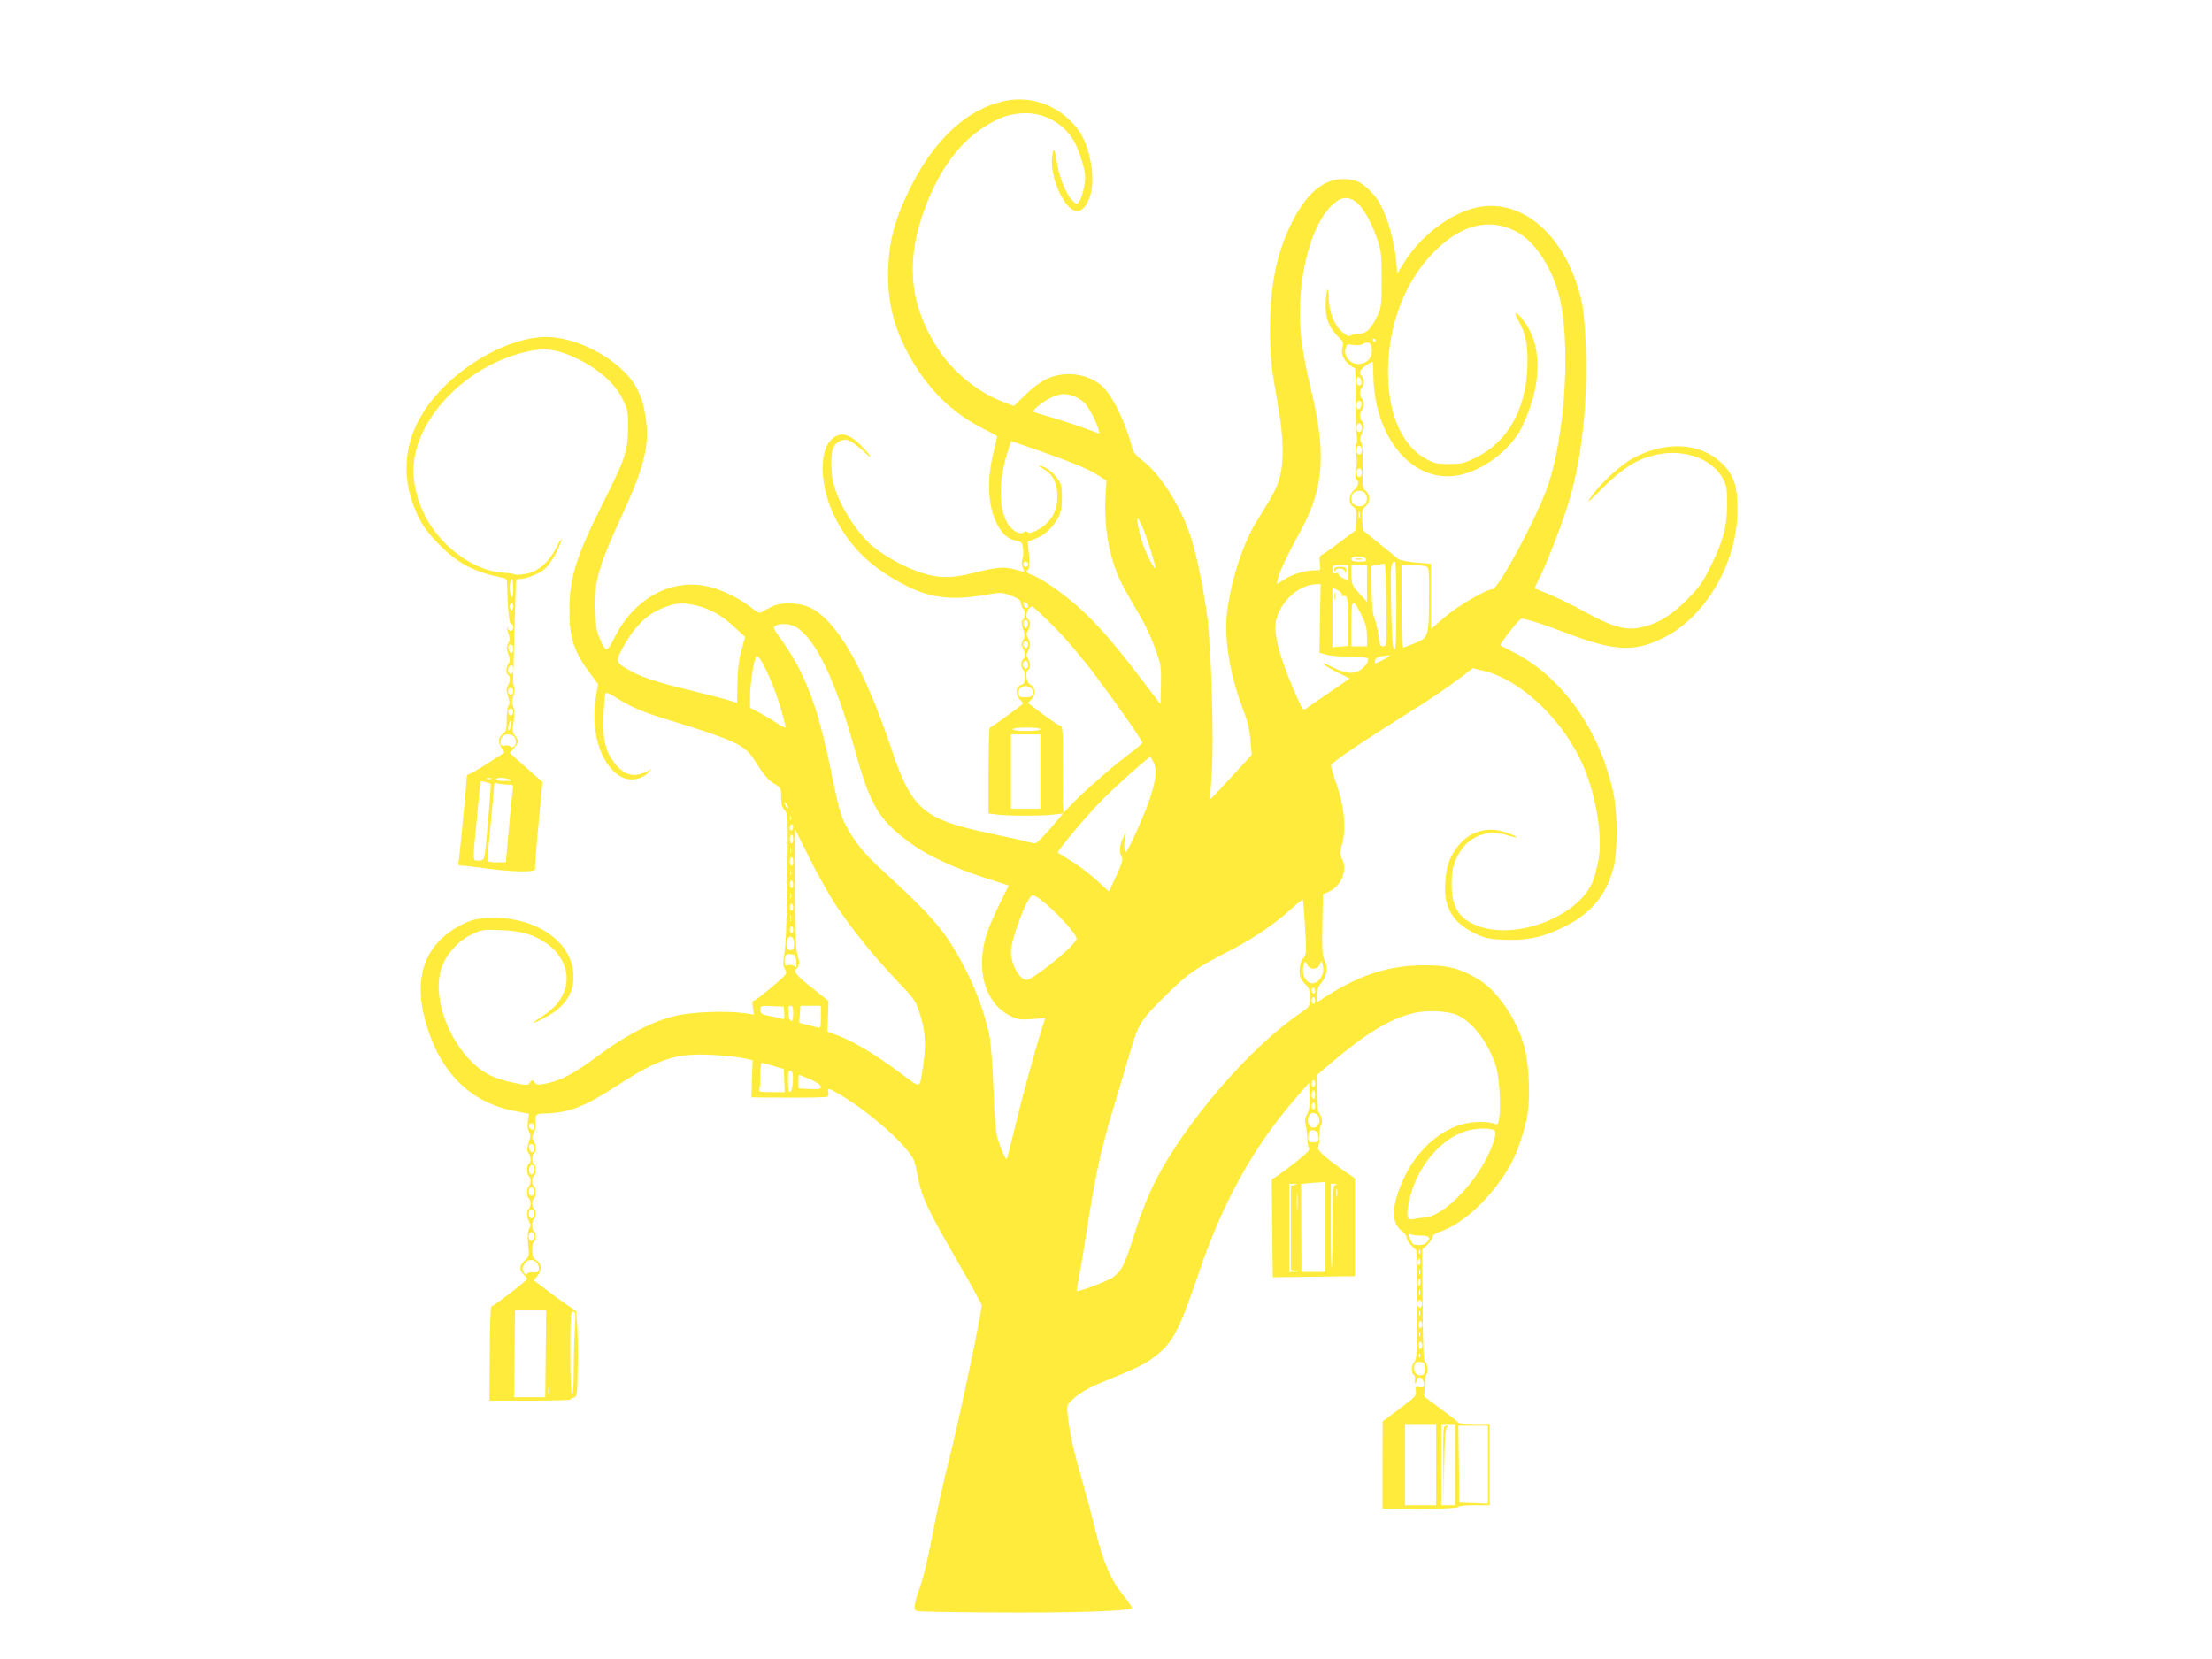 <?xml version="1.0" standalone="no"?>
<!DOCTYPE svg PUBLIC "-//W3C//DTD SVG 20010904//EN"
 "http://www.w3.org/TR/2001/REC-SVG-20010904/DTD/svg10.dtd">
<svg version="1.0" xmlns="http://www.w3.org/2000/svg"
 width="1280pt" height="960pt" viewBox="0 0 1280 960"
 preserveAspectRatio="xMidYMid meet">
<g transform="translate(0,960) scale(0.1,-0.1)"
fill="#ffeb3b" stroke="none">
<path d="M5810 9015 c-210 -46 -396 -215 -533 -483 -102 -199 -139 -342 -138
-537 1 -191 56 -361 178 -544 99 -148 224 -258 383 -337 39 -19 70 -37 70 -40
0 -3 -9 -40 -19 -82 -42 -166 -36 -317 17 -421 30 -61 63 -90 113 -100 30 -6
35 -11 39 -46 3 -22 1 -50 -4 -62 -6 -16 -5 -32 3 -49 10 -22 9 -25 -6 -20
-101 30 -127 29 -283 -10 -121 -31 -198 -31 -297 1 -86 27 -211 94 -280 151
-90 74 -191 231 -227 353 -18 61 -21 176 -6 215 13 35 52 58 84 50 15 -3 52
-29 82 -56 68 -63 70 -54 3 17 -77 81 -133 92 -185 34 -68 -76 -55 -277 26
-440 89 -178 215 -298 419 -401 136 -68 260 -83 447 -51 99 17 102 16 155 -4
42 -16 55 -25 57 -44 2 -13 8 -28 13 -33 13 -14 11 -50 -3 -64 -9 -9 -8 -21 2
-52 11 -34 11 -44 0 -66 -11 -20 -12 -29 -2 -44 15 -24 16 -57 2 -65 -5 -3
-10 -17 -10 -30 0 -13 5 -27 10 -30 6 -3 10 -23 10 -44 0 -30 -4 -40 -20 -44
-31 -8 -37 -54 -10 -83 13 -13 22 -25 19 -27 -41 -34 -184 -137 -191 -137 -4
0 -8 -112 -8 -249 l0 -248 53 -7 c63 -8 263 -8 331 1 l48 6 -73 -86 c-41 -48
-81 -87 -89 -87 -8 0 -31 5 -50 10 -19 6 -111 26 -204 46 -396 82 -460 138
-581 499 -153 456 -312 733 -465 808 -65 31 -164 35 -221 8 -24 -11 -51 -26
-60 -32 -13 -10 -25 -4 -69 30 -73 57 -183 108 -266 122 -204 35 -406 -80
-515 -294 -49 -97 -51 -97 -91 -7 -15 33 -22 74 -26 151 -7 163 22 267 158
559 123 266 157 395 139 542 -17 150 -64 239 -173 328 -117 96 -279 160 -405
160 -218 0 -513 -168 -676 -384 -157 -210 -175 -446 -53 -679 20 -38 63 -93
113 -142 106 -107 199 -155 365 -189 22 -4 25 -10 25 -48 2 -131 11 -218 23
-218 6 0 12 -9 12 -20 0 -11 -7 -20 -15 -20 -8 0 -15 5 -15 12 0 6 -2 9 -5 7
-2 -3 1 -19 7 -37 9 -24 9 -36 -1 -55 -11 -20 -11 -31 0 -61 11 -29 11 -41 1
-56 -15 -24 -16 -57 -2 -65 14 -8 13 -41 -2 -64 -9 -15 -9 -28 2 -60 9 -28 10
-44 3 -53 -6 -7 -11 -44 -11 -81 0 -57 -3 -71 -20 -82 -28 -21 -32 -49 -11
-81 l18 -29 -97 -62 c-53 -35 -103 -63 -109 -63 -7 0 -13 -10 -13 -22 0 -32
-39 -436 -45 -476 -5 -24 -3 -32 7 -31 7 2 51 -3 98 -9 198 -29 346 -33 337
-8 -3 6 6 121 19 256 l23 245 -23 20 c-13 11 -55 49 -95 84 l-71 64 25 29 c30
35 30 39 6 69 -16 21 -18 32 -9 84 6 41 5 67 -2 86 -9 21 -9 36 1 62 7 20 9
42 4 53 -5 11 -7 30 -6 44 1 14 4 126 7 250 4 124 7 249 8 278 1 47 3 52 23
52 42 0 118 32 151 63 18 18 46 60 63 93 38 82 38 104 -1 27 -43 -85 -103
-138 -174 -153 -30 -6 -61 -8 -68 -4 -6 4 -34 8 -62 10 -110 4 -238 69 -340
170 -102 103 -165 231 -181 372 -34 297 262 639 635 733 101 26 170 22 259
-14 148 -60 263 -153 313 -255 31 -63 33 -72 32 -172 -1 -129 -16 -175 -147
-435 -156 -313 -192 -427 -192 -620 0 -161 27 -240 127 -372 l39 -52 -10 -57
c-38 -203 19 -403 136 -475 52 -32 124 -23 166 22 18 18 23 26 12 17 -11 -9
-39 -21 -63 -28 -56 -14 -103 7 -149 68 -51 68 -66 136 -61 273 3 64 8 121 12
127 4 7 27 -3 64 -27 76 -49 152 -82 297 -126 374 -114 443 -146 492 -221 66
-102 83 -124 123 -149 39 -24 40 -27 40 -78 0 -40 5 -59 20 -75 20 -22 21 -30
16 -375 -5 -328 -8 -393 -22 -489 -4 -25 -1 -44 9 -59 15 -21 13 -24 -76 -100
-51 -43 -98 -79 -105 -79 -9 0 -10 -11 -6 -41 l7 -40 -54 8 c-106 15 -307 8
-404 -16 -127 -30 -284 -111 -440 -227 -142 -106 -221 -148 -305 -164 -48 -9
-57 -8 -67 7 -12 16 -14 16 -26 -1 -13 -18 -17 -18 -98 -1 -46 9 -110 30 -142
47 -195 104 -337 423 -273 615 26 78 94 156 170 193 63 31 68 32 173 28 123
-5 196 -27 271 -81 94 -67 134 -178 97 -273 -23 -60 -58 -100 -129 -146 -76
-49 -61 -49 29 0 113 62 163 147 152 259 -19 185 -231 322 -483 311 -77 -3
-101 -9 -155 -35 -216 -107 -290 -297 -218 -561 80 -292 257 -471 513 -520
l87 -17 -6 -42 c-4 -26 -1 -49 6 -61 10 -16 10 -29 -1 -62 -11 -33 -11 -46 -2
-61 15 -23 16 -56 2 -64 -13 -8 -13 -62 0 -70 5 -3 10 -17 10 -30 0 -13 -5
-27 -10 -30 -13 -8 -13 -62 0 -70 13 -8 13 -52 0 -60 -14 -9 -13 -51 2 -75 10
-16 10 -24 0 -40 -8 -14 -10 -41 -6 -90 7 -67 6 -71 -20 -95 -31 -29 -33 -55
-6 -80 11 -10 20 -22 20 -26 0 -9 -195 -159 -207 -159 -4 0 -9 -123 -9 -273
l-2 -272 234 0 c129 0 234 3 234 6 0 4 9 9 20 12 18 5 20 15 22 123 5 201 -2
384 -14 384 -6 0 -62 38 -125 85 l-114 86 21 26 c27 35 26 69 -5 89 -20 13
-25 24 -25 60 0 23 4 46 10 49 13 8 13 52 0 60 -13 8 -13 62 0 70 13 8 13 52
0 60 -5 3 -10 17 -10 30 0 13 5 27 10 30 13 8 13 62 0 70 -13 8 -13 52 0 60
13 8 13 62 0 70 -13 8 -13 52 0 60 14 8 13 51 -2 75 -9 15 -9 24 1 43 7 13 12
37 11 53 -4 59 -4 59 63 61 134 6 223 40 411 163 238 154 338 186 541 176 66
-3 147 -12 180 -18 l60 -13 -4 -107 -3 -108 93 -1 c231 -2 339 0 348 5 5 3 7
15 4 26 -8 29 4 25 92 -29 168 -104 364 -281 403 -364 5 -12 15 -53 22 -90 23
-125 53 -190 241 -514 71 -122 129 -229 129 -237 0 -46 -129 -659 -185 -878
-35 -139 -80 -343 -100 -453 -21 -110 -50 -238 -67 -285 -41 -117 -45 -147
-21 -153 10 -3 200 -7 423 -8 465 -4 820 8 820 26 0 6 -23 41 -52 76 -72 90
-112 183 -159 371 -22 90 -58 224 -79 298 -46 159 -66 248 -79 350 -9 65 -8
77 7 93 42 47 101 83 210 127 187 76 229 97 288 143 102 80 138 150 251 482
137 404 313 723 552 1000 l86 100 3 -75 c2 -55 -1 -82 -14 -106 -12 -22 -15
-39 -9 -60 4 -16 8 -49 9 -74 1 -25 5 -53 10 -62 6 -13 -10 -30 -71 -78 -43
-35 -93 -72 -111 -84 l-33 -21 3 -283 3 -283 238 3 238 3 0 283 0 283 -35 24
c-119 81 -187 139 -179 154 4 9 8 39 8 68 0 28 3 55 8 59 12 12 8 49 -8 70
-10 14 -14 47 -15 121 l0 102 86 73 c192 164 335 251 467 284 79 21 206 15
262 -11 89 -42 172 -152 220 -290 20 -56 31 -228 21 -300 -6 -39 -10 -45 -24
-39 -31 14 -110 16 -166 4 -142 -29 -276 -144 -355 -302 -78 -160 -86 -272
-21 -320 17 -12 30 -30 30 -41 0 -10 13 -31 28 -45 l28 -27 2 -316 c2 -273 0
-318 -13 -329 -17 -14 -20 -66 -4 -76 6 -3 9 -17 6 -30 -2 -13 0 -21 4 -18 5
3 9 12 9 20 0 19 26 18 34 -2 13 -34 7 -47 -20 -41 -24 4 -26 2 -21 -23 5 -25
-2 -33 -93 -101 l-99 -74 -1 -252 0 -253 53 0 c243 -3 382 1 385 10 2 6 42 10
93 10 l89 0 0 235 0 235 -89 0 c-49 0 -91 3 -93 8 -1 4 -47 39 -100 79 l-97
72 3 60 c1 33 5 63 9 67 12 12 8 61 -6 72 -10 9 -13 83 -15 331 l-2 320 30 29
c17 17 30 37 30 45 0 9 16 21 38 28 136 44 296 192 404 374 46 77 95 220 109
321 15 106 5 279 -21 379 -43 159 -161 330 -273 393 -108 61 -170 77 -307 76
-202 0 -369 -54 -567 -180 l-53 -34 0 41 c0 29 7 50 25 70 34 41 41 88 20 132
-14 30 -16 63 -13 209 l3 173 36 16 c71 33 108 124 75 188 -15 29 -15 36 -1
83 28 94 13 230 -40 376 -15 41 -24 79 -22 86 6 16 191 141 407 276 169 105
251 161 354 238 l58 45 52 -12 c225 -50 476 -289 591 -561 70 -167 107 -387
87 -522 -7 -42 -21 -102 -33 -133 -72 -194 -413 -338 -640 -272 -127 38 -178
107 -179 242 0 96 10 135 49 197 60 94 163 129 276 94 69 -21 68 -12 -2 14
-116 44 -229 9 -299 -93 -41 -59 -54 -101 -61 -193 -11 -143 43 -235 175 -297
58 -27 80 -32 169 -35 132 -5 225 15 346 76 155 77 241 181 284 342 24 91 24
315 -1 430 -79 368 -300 678 -586 820 -36 18 -66 34 -68 35 -7 6 109 155 121
155 27 0 125 -31 250 -79 287 -110 401 -117 573 -32 242 120 425 433 428 731
1 145 -19 208 -87 276 -122 121 -322 135 -511 36 -77 -40 -199 -152 -254 -234
-25 -36 -9 -23 71 57 111 111 191 163 292 189 169 45 343 -14 407 -138 19 -34
22 -57 22 -141 0 -130 -21 -211 -92 -355 -49 -101 -67 -126 -141 -201 -94 -94
-171 -140 -272 -161 -83 -17 -164 6 -319 92 -69 38 -162 83 -205 101 -44 17
-81 33 -83 34 -2 2 10 29 26 61 49 97 140 336 176 461 70 242 103 551 93 863
-4 102 -13 217 -21 257 -80 390 -348 630 -625 559 -150 -38 -315 -167 -406
-315 l-40 -65 -3 40 c-12 169 -68 343 -133 417 -60 69 -101 90 -173 91 -118 2
-218 -84 -304 -258 -84 -171 -123 -361 -123 -604 0 -166 6 -221 47 -452 31
-175 35 -316 10 -410 -16 -61 -33 -93 -135 -258 -79 -127 -150 -347 -171 -529
-17 -155 18 -365 95 -563 24 -63 36 -114 41 -174 l7 -84 -119 -130 c-66 -71
-120 -128 -121 -127 -1 0 3 69 9 152 13 184 -3 735 -27 913 -22 157 -59 341
-91 442 -58 184 -179 376 -288 457 -35 27 -49 45 -56 75 -31 120 -95 261 -150
328 -75 91 -225 120 -342 66 -35 -16 -84 -52 -124 -92 l-67 -65 -56 21 c-145
53 -290 169 -377 300 -163 244 -194 489 -99 775 80 239 199 413 353 514 93 61
159 83 247 84 121 0 234 -70 288 -177 27 -55 57 -156 57 -195 0 -38 -20 -120
-35 -139 -13 -18 -14 -18 -38 4 -35 33 -77 133 -89 211 -14 91 -20 102 -28 56
-14 -75 16 -191 69 -269 58 -84 110 -76 147 24 37 103 2 298 -69 392 -104 136
-266 198 -427 163z m2037 -584 c38 -28 84 -107 116 -197 30 -86 32 -95 32
-249 0 -152 -1 -163 -26 -215 -35 -72 -62 -100 -100 -100 -17 0 -39 -4 -49
-10 -15 -8 -25 -4 -51 17 -49 42 -79 115 -80 198 -1 88 -17 51 -18 -44 -1 -76
21 -129 73 -180 28 -27 33 -38 26 -55 -13 -34 0 -74 32 -101 16 -14 33 -25 37
-25 4 0 7 -82 6 -182 -1 -101 2 -198 6 -216 4 -19 3 -35 -3 -38 -6 -4 -7 -22
-3 -43 3 -20 6 -47 6 -61 0 -14 -3 -41 -6 -61 -4 -23 -3 -39 4 -43 18 -12 12
-37 -14 -62 -32 -29 -34 -77 -4 -97 18 -13 20 -23 17 -76 l-5 -61 -84 -63
c-46 -35 -94 -69 -106 -75 -18 -10 -20 -18 -16 -52 6 -39 5 -40 -25 -40 -57 0
-130 -21 -177 -51 l-47 -30 7 33 c8 39 53 134 129 273 137 248 152 449 62 822
-55 230 -71 360 -62 513 13 244 84 458 183 552 51 49 92 55 140 19z m920 -167
c105 -51 207 -198 252 -364 71 -258 42 -800 -60 -1105 -60 -178 -288 -605
-324 -605 -35 0 -199 -96 -274 -160 l-81 -70 0 189 0 189 -86 7 c-47 4 -93 13
-103 20 -9 8 -58 48 -110 90 l-94 76 -4 60 c-4 52 -1 62 18 78 28 22 28 69 1
91 -18 15 -19 26 -17 140 2 76 -2 131 -8 141 -8 13 -8 25 1 44 15 32 16 72 2
80 -5 3 -10 17 -10 30 0 13 5 27 10 30 6 3 10 19 10 35 0 16 -4 32 -10 35 -5
3 -10 17 -10 30 0 13 5 27 10 30 6 3 10 19 10 35 0 16 -4 32 -10 35 -27 17 -4
49 61 82 3 2 6 -34 6 -79 5 -365 230 -628 493 -578 144 27 304 149 367 280
121 252 120 483 -2 629 -38 44 -48 39 -20 -11 45 -81 58 -150 53 -277 -10
-244 -116 -429 -296 -518 -69 -34 -84 -38 -156 -38 -71 0 -88 4 -135 30 -150
83 -230 287 -218 555 13 263 115 502 286 663 148 139 300 174 448 101z m-807
-634 c0 -5 -2 -10 -4 -10 -3 0 -8 5 -11 10 -3 6 -1 10 4 10 6 0 11 -4 11 -10z
m-22 -51 c4 -47 -23 -80 -69 -85 -53 -5 -96 41 -83 91 6 23 10 24 44 19 21 -4
46 -1 56 5 32 18 49 9 52 -30z m-60 -187 c2 -15 -2 -22 -12 -22 -11 0 -16 9
-16 26 0 31 23 28 28 -4z m-1667 -83 c19 -7 46 -23 61 -37 27 -25 72 -109 84
-156 l6 -25 -83 30 c-46 17 -131 45 -189 62 -58 17 -107 32 -109 34 -10 7 46
55 93 78 55 28 86 31 137 14z m1667 -51 c-5 -32 -28 -35 -28 -4 0 17 5 26 16
26 10 0 14 -7 12 -22z m2 -133 c0 -16 -6 -25 -15 -25 -9 0 -15 9 -15 25 0 16
6 25 15 25 9 0 15 -9 15 -25z m-1645 -216 c40 -16 94 -43 120 -60 l48 -30 -6
-92 c-7 -134 8 -267 44 -379 29 -91 47 -127 162 -323 26 -45 63 -125 82 -179
34 -93 35 -104 33 -210 l-3 -111 -122 160 c-152 201 -267 330 -373 420 -91 78
-195 148 -246 167 -35 12 -42 22 -24 33 7 4 8 35 4 84 l-7 77 45 17 c53 20
101 65 131 121 16 31 22 59 22 117 0 68 -3 79 -28 112 -31 41 -59 62 -97 71
-18 5 -14 1 12 -14 55 -30 81 -73 86 -142 5 -72 -15 -132 -61 -176 -38 -37
-103 -67 -112 -51 -5 7 -11 7 -20 -1 -18 -15 -57 2 -84 36 -63 80 -67 254 -10
430 l20 62 156 -54 c85 -30 188 -68 228 -85z m1645 86 c0 -16 -6 -25 -15 -25
-9 0 -15 9 -15 25 0 16 6 25 15 25 9 0 15 -9 15 -25z m0 -130 c0 -16 -6 -25
-15 -25 -9 0 -15 9 -15 25 0 16 6 25 15 25 9 0 15 -9 15 -25z m18 -117 c7 -7
12 -21 12 -33 0 -12 -5 -26 -12 -33 -7 -7 -21 -12 -33 -12 -12 0 -26 5 -33 12
-7 7 -12 21 -12 33 0 12 5 26 12 33 7 7 21 12 33 12 12 0 26 -5 33 -12z m-31
-145 c-3 -10 -5 -2 -5 17 0 19 2 27 5 18 2 -10 2 -26 0 -35z m-1257 -50 c25
-57 81 -235 76 -241 -8 -7 -54 83 -74 143 -22 65 -37 145 -28 145 3 0 14 -21
26 -47z m1294 -188 c4 -12 -4 -15 -39 -15 -33 0 -45 4 -45 15 0 11 11 15 39
15 25 0 41 -5 45 -15z m-1954 -30 c0 -8 -7 -15 -15 -15 -8 0 -15 7 -15 15 0 8
7 15 15 15 8 0 15 -7 15 -15z m2130 -241 c0 -200 -3 -255 -12 -252 -10 4 -14
66 -18 251 -5 236 -3 254 23 256 4 1 7 -114 7 -255z m-58 6 c3 -238 3 -240
-18 -240 -18 0 -22 8 -27 59 -4 33 -14 77 -22 99 -12 28 -17 78 -18 173 l-2
134 35 6 c19 4 38 7 42 8 4 0 9 -107 10 -239z m-222 185 l0 -46 -30 16 c-17 9
-28 20 -25 24 3 5 -4 7 -15 4 -16 -4 -20 0 -20 21 0 24 3 26 45 26 l45 0 0
-45z m110 -61 l0 -106 -45 49 c-41 45 -44 52 -45 106 l0 57 45 0 45 0 0 -106z
m337 100 c23 -6 23 -8 22 -193 0 -214 -3 -223 -89 -256 -25 -9 -51 -19 -57
-22 -10 -4 -13 47 -13 236 l0 241 58 0 c31 0 67 -3 79 -6z m-5277 -130 c0 -34
-4 -53 -10 -49 -5 3 -10 28 -10 56 0 27 5 49 10 49 6 0 10 -25 10 -56z m4668
-172 l-3 -199 37 -11 c21 -7 82 -12 137 -12 59 0 102 -4 106 -10 11 -17 -24
-60 -59 -75 -39 -17 -79 -9 -156 29 -31 16 -48 21 -40 12 8 -8 45 -30 83 -49
l67 -33 -116 -80 c-63 -43 -124 -85 -134 -93 -18 -12 -22 -9 -51 55 -85 189
-129 329 -129 414 0 118 120 246 233 249 l29 1 -4 -198z m127 137 c-4 -5 -3
-9 2 -8 31 5 33 -2 33 -145 l0 -144 -45 -4 -45 -3 0 173 0 173 30 -16 c17 -9
28 -20 25 -26z m-1815 -66 c0 -20 -24 -11 -28 10 -2 12 1 15 12 11 9 -3 16
-13 16 -21z m1930 -56 c23 -46 30 -74 30 -119 l0 -58 -45 0 -45 0 0 131 c0
150 6 154 60 46z m-4910 53 c0 -11 -4 -20 -10 -20 -5 0 -10 9 -10 20 0 11 5
20 10 20 6 0 10 -9 10 -20z m1065 5 c80 -21 146 -59 216 -125 l60 -55 -21 -80
c-15 -55 -22 -114 -23 -191 l-2 -111 -45 14 c-25 8 -126 34 -225 58 -209 51
-293 79 -370 126 -66 40 -66 44 -3 153 50 85 110 147 177 181 91 46 147 53
236 30z m2064 -122 c72 -72 168 -186 248 -293 136 -182 263 -365 263 -379 0
-4 -40 -38 -89 -74 -97 -73 -276 -231 -328 -290 -18 -20 -35 -37 -38 -37 -3 0
-6 60 -5 133 2 317 1 367 -13 367 -8 0 -53 30 -101 66 l-88 66 22 23 c26 28
21 68 -10 85 -22 12 -29 73 -10 85 14 8 13 41 -2 65 -10 16 -10 24 0 40 6 11
12 29 12 40 0 11 -6 29 -12 40 -10 16 -10 24 0 40 15 24 16 57 2 65 -23 14 -4
75 23 75 6 0 62 -53 126 -117z m-151 15 c-2 -13 -7 -23 -13 -23 -5 0 -11 10
-13 23 -2 15 2 22 13 22 11 0 15 -7 13 -22z m-1349 -13 c115 -59 235 -307 348
-715 91 -330 141 -412 343 -554 85 -60 240 -131 401 -183 l146 -47 -52 -105
c-29 -59 -63 -135 -74 -171 -68 -207 -13 -403 132 -477 46 -23 60 -25 128 -20
l77 5 -20 -62 c-48 -157 -114 -397 -154 -565 -24 -101 -46 -186 -48 -188 -6
-6 -32 52 -53 117 -10 31 -18 121 -24 280 -4 129 -15 269 -23 312 -33 173
-122 382 -237 558 -64 97 -164 203 -373 394 -117 107 -164 165 -220 266 -30
56 -43 102 -86 311 -80 393 -152 579 -302 786 -34 47 -36 53 -20 62 25 15 79
13 111 -4z m1351 -105 c0 -11 -7 -20 -15 -20 -8 0 -15 9 -15 20 0 11 7 20 15
20 8 0 15 -9 15 -20z m-2980 -26 c0 -31 -23 -28 -28 4 -2 15 2 22 12 22 11 0
16 -9 16 -26z m1494 -191 c19 -45 44 -117 56 -160 12 -43 24 -86 26 -96 4 -13
-9 -8 -53 20 -32 21 -80 49 -106 63 l-47 25 0 67 c0 65 22 208 36 230 9 14 45
-46 88 -149z m3546 132 c-55 -30 -59 -30 -53 -6 5 18 22 24 83 29 8 1 -5 -10
-30 -23z m-2060 -36 c0 -10 -7 -19 -15 -19 -15 0 -21 31 -9 43 11 10 24 -3 24
-24z m-2980 -24 c0 -16 -6 -25 -15 -25 -15 0 -21 31 -8 43 13 14 23 6 23 -18z
m3000 -110 c23 -28 8 -50 -35 -50 -30 0 -41 4 -43 18 -5 25 16 47 43 47 12 0
28 -7 35 -15z m-3000 -15 c0 -11 -7 -20 -15 -20 -8 0 -15 9 -15 20 0 11 7 20
15 20 8 0 15 -9 15 -20z m0 -120 c0 -11 -7 -20 -15 -20 -8 0 -15 9 -15 20 0
11 7 20 15 20 8 0 15 -9 15 -20z m-19 -97 c-9 -16 -10 -16 -11 -1 0 9 3 25 7
35 7 16 8 17 11 1 2 -10 -1 -25 -7 -35z m3069 -3 c0 -6 -33 -10 -80 -10 -47 0
-80 4 -80 10 0 6 33 10 80 10 47 0 80 -4 80 -10z m-3040 -50 c15 -28 -5 -67
-25 -50 -8 6 -23 9 -33 6 -24 -8 -33 10 -21 42 11 29 63 31 79 2z m3040 -195
l0 -215 -85 0 -85 0 0 215 0 215 85 0 85 0 0 -215z m656 53 c19 -37 14 -93
-16 -191 -29 -94 -136 -333 -146 -327 -11 6 -11 53 -2 95 6 25 4 24 -12 -10
-22 -45 -25 -87 -9 -113 9 -14 2 -36 -31 -109 l-43 -92 -71 65 c-39 36 -105
86 -146 111 -41 26 -77 48 -79 49 -7 6 149 193 242 290 71 75 282 264 294 264
1 0 10 -14 19 -32z m-3833 -95 c-7 -2 -19 -2 -25 0 -7 3 -2 5 12 5 14 0 19 -2
13 -5z m107 -3 c20 -6 14 -8 -27 -9 -29 -1 -53 3 -53 9 0 12 44 12 80 0z
m-111 -26 c5 -4 -27 -371 -35 -416 -5 -23 -11 -28 -35 -28 -35 0 -35 -16 -9
250 11 113 20 207 20 209 0 4 53 -9 59 -15z m99 -4 c33 0 34 -1 28 -37 -3 -21
-13 -122 -22 -225 l-17 -188 -54 0 c-36 0 -53 4 -53 13 0 6 9 104 20 217 11
113 20 211 20 219 0 9 7 11 23 7 12 -3 37 -6 55 -6z m1622 -135 c0 -5 -5 -3
-10 5 -5 8 -10 20 -10 25 0 6 5 3 10 -5 5 -8 10 -19 10 -25z m17 -67 c-3 -8
-6 -5 -6 6 -1 11 2 17 5 13 3 -3 4 -12 1 -19z m13 -42 c0 -8 -4 -18 -10 -21
-5 -3 -10 3 -10 14 0 12 5 21 10 21 6 0 10 -6 10 -14z m248 -456 c96 -143 226
-303 352 -435 102 -106 107 -113 134 -195 31 -95 36 -178 17 -301 -21 -133 -9
-128 -114 -51 -176 131 -298 203 -408 241 l-31 11 3 89 3 89 -97 77 c-90 71
-110 96 -88 109 14 9 19 40 9 66 -14 37 -19 156 -19 460 0 151 0 277 1 280 0
2 38 -72 84 -166 46 -93 116 -217 154 -274z m-248 385 c0 -14 -4 -25 -10 -25
-5 0 -10 11 -10 25 0 14 5 25 10 25 6 0 10 -11 10 -25z m-13 -77 c-3 -7 -5 -2
-5 12 0 14 2 19 5 13 2 -7 2 -19 0 -25z m13 -53 c0 -14 -4 -25 -10 -25 -5 0
-10 11 -10 25 0 14 5 25 10 25 6 0 10 -11 10 -25z m-13 -77 c-3 -7 -5 -2 -5
12 0 14 2 19 5 13 2 -7 2 -19 0 -25z m13 -59 c0 -10 -4 -19 -10 -19 -5 0 -10
12 -10 26 0 14 4 23 10 19 6 -3 10 -15 10 -26z m-13 -76 c-3 -10 -5 -4 -5 12
0 17 2 24 5 18 2 -7 2 -21 0 -30z m1441 -6 c84 -62 212 -201 212 -229 0 -33
-251 -238 -290 -238 -41 0 -90 90 -90 165 0 71 97 325 125 325 6 0 25 -10 43
-23z m1534 -163 c8 -148 7 -157 -12 -181 -13 -17 -20 -41 -20 -70 0 -36 6 -50
30 -75 26 -25 30 -37 30 -81 -1 -51 -1 -52 -52 -87 -292 -197 -669 -634 -842
-974 -36 -70 -80 -178 -105 -256 -71 -227 -87 -262 -142 -302 -28 -21 -209
-89 -209 -79 0 3 6 40 14 81 8 41 31 181 51 310 45 290 78 440 156 696 33 109
76 253 95 318 41 142 59 169 216 322 118 115 156 141 373 253 122 63 253 153
348 241 28 26 54 46 56 44 2 -2 8 -74 13 -160z m-2962 116 c0 -11 -4 -20 -10
-20 -5 0 -10 9 -10 20 0 11 5 20 10 20 6 0 10 -9 10 -20z m-13 -77 c-3 -10 -5
-4 -5 12 0 17 2 24 5 18 2 -7 2 -21 0 -30z m13 -53 c0 -11 -4 -20 -10 -20 -5
0 -10 9 -10 20 0 11 5 20 10 20 6 0 10 -9 10 -20z m5 -80 c0 -25 -5 -36 -18
-38 -21 -4 -31 19 -23 54 10 40 41 28 41 -16z m13 -104 c3 -35 1 -38 -12 -27
-8 7 -24 10 -36 6 -17 -5 -20 -2 -20 23 0 36 8 44 40 40 21 -3 25 -9 28 -42z
m2992 -41 c16 0 29 8 36 23 l12 23 6 -26 c19 -76 -58 -140 -98 -83 -17 23 -21
64 -10 93 6 14 8 13 18 -7 7 -15 20 -23 36 -23z m10 -131 c0 -8 -4 -14 -10
-14 -5 0 -10 9 -10 21 0 11 5 17 10 14 6 -3 10 -13 10 -21z m0 -54 c0 -11 -4
-20 -10 -20 -5 0 -10 9 -10 20 0 11 5 20 10 20 6 0 10 -9 10 -20z m-3072 -72
c2 -28 0 -37 -10 -34 -7 3 -39 10 -70 16 -52 10 -58 14 -58 36 0 24 2 25 68
22 l67 -3 3 -37z m52 -4 c0 -59 -24 -55 -28 4 -2 33 0 42 12 42 12 0 16 -11
16 -46z m160 -20 c0 -58 -2 -65 -17 -60 -10 3 -38 10 -63 16 l-45 11 3 50 4
49 59 0 59 0 0 -66z m-275 -282 l60 -18 3 -67 3 -67 -77 0 c-65 0 -75 2 -70
16 3 9 6 47 6 85 0 38 3 69 8 69 4 0 34 -8 67 -18z m113 -90 c-2 -33 -8 -57
-15 -60 -10 -3 -13 14 -13 62 0 55 2 64 15 59 12 -4 15 -18 13 -61z m101 12
c39 -17 61 -33 61 -43 0 -13 -10 -15 -65 -13 l-65 4 0 39 c0 21 2 39 4 39 3 0
32 -12 65 -26z m2921 -24 c0 -11 -4 -20 -10 -20 -5 0 -10 9 -10 20 0 11 5 20
10 20 6 0 10 -9 10 -20z m0 -65 c0 -14 -4 -25 -10 -25 -5 0 -10 11 -10 25 0
14 5 25 10 25 6 0 10 -11 10 -25z m0 -65 c0 -11 -4 -20 -10 -20 -5 0 -10 9
-10 20 0 11 5 20 10 20 6 0 10 -9 10 -20z m20 -59 c15 -30 -3 -68 -32 -66 -40
3 -39 85 1 85 11 0 25 -9 31 -19z m-4540 -62 c0 -24 -23 -21 -28 4 -2 10 3 17
12 17 10 0 16 -9 16 -21z m5559 -22 c8 -11 6 -28 -8 -69 -69 -201 -275 -425
-399 -434 -21 -1 -49 -5 -64 -9 -37 -9 -42 16 -24 105 40 190 176 358 329 405
57 18 151 19 166 2z m-1025 -13 c14 -37 7 -54 -24 -54 -26 0 -30 4 -30 28 0
16 3 32 7 35 12 13 41 7 47 -9z m-4534 -90 c0 -31 -23 -28 -28 4 -2 15 2 22
12 22 11 0 16 -9 16 -26z m0 -118 c0 -14 -5 -28 -10 -31 -13 -8 -24 20 -16 40
9 24 26 17 26 -9z m4580 -336 l0 -260 -69 0 -70 0 -1 254 -1 255 38 4 c21 2
53 4 71 5 l32 2 0 -260z m-177 243 l-23 -4 0 -244 0 -244 28 -4 c25 -4 25 -4
-5 -6 l-33 -1 0 255 0 255 28 -1 c23 -2 24 -2 5 -6z m235 0 c-16 -4 -17 -25
-17 -240 0 -130 -3 -238 -5 -241 -3 -2 -5 106 -5 242 l0 246 22 -1 c16 -1 18
-2 5 -6z m-4638 -38 c0 -16 -6 -25 -15 -25 -9 0 -15 9 -15 25 0 16 6 25 15 25
9 0 15 -9 15 -25z m4417 -108 c-2 -23 -3 -1 -3 48 0 50 1 68 3 42 2 -26 2 -67
0 -90z m230 81 c-2 -13 -4 -5 -4 17 -1 22 1 32 4 23 2 -10 2 -28 0 -40z
m-4647 -103 c0 -16 -6 -25 -15 -25 -9 0 -15 9 -15 25 0 16 6 25 15 25 9 0 15
-9 15 -25z m0 -130 c0 -16 -6 -25 -15 -25 -9 0 -15 9 -15 25 0 16 6 25 15 25
9 0 15 -9 15 -25z m5136 5 c48 0 57 -15 27 -42 -15 -13 -41 -16 -74 -9 -6 1
-29 47 -29 58 0 3 7 2 16 -1 9 -3 36 -6 60 -6z m-9 -102 c-3 -8 -6 -5 -6 6 -1
11 2 17 5 13 3 -3 4 -12 1 -19z m-1 -65 c-11 -11 -19 6 -11 24 8 17 8 17 12 0
3 -10 2 -21 -1 -24z m-5111 11 c9 -9 15 -26 13 -38 -2 -17 -9 -20 -32 -18 -16
2 -32 -2 -36 -9 -6 -8 -11 -5 -20 10 -9 18 -8 27 5 47 18 28 47 31 70 8z
m5112 -66 c-3 -7 -5 -2 -5 12 0 14 2 19 5 13 2 -7 2 -19 0 -25z m3 -48 c0 -11
-4 -20 -9 -20 -7 0 -8 17 -2 38 4 10 11 -2 11 -18z m-3 -72 c-3 -7 -5 -2 -5
12 0 14 2 19 5 13 2 -7 2 -19 0 -25z m9 -64 c-5 -13 -10 -14 -18 -6 -6 6 -8
18 -4 28 5 13 10 14 18 6 6 -6 8 -18 4 -28z m-5068 -276 l-3 -253 -90 0 -90 0
1 33 c0 17 1 131 2 252 l2 220 90 0 90 0 -2 -252z m5059 220 c-3 -7 -5 -2 -5
12 0 14 2 19 5 13 2 -7 2 -19 0 -25z m-4890 -75 c-4 -54 -7 -162 -7 -240 0
-89 -4 -143 -10 -143 -6 0 -10 87 -10 240 0 216 2 240 17 240 14 0 15 -11 10
-97z m4903 22 c0 -8 -4 -17 -10 -20 -6 -4 -10 5 -10 20 0 15 4 24 10 20 6 -3
10 -12 10 -20z m-13 -67 c-3 -7 -5 -2 -5 12 0 14 2 19 5 13 2 -7 2 -19 0 -25z
m13 -53 c0 -8 -4 -17 -10 -20 -6 -4 -10 5 -10 20 0 15 4 24 10 20 6 -3 10 -12
10 -20z m-13 -67 c-3 -8 -6 -5 -6 6 -1 11 2 17 5 13 3 -3 4 -12 1 -19z m28
-68 c0 -28 -4 -36 -21 -38 -28 -4 -48 22 -40 54 5 20 12 25 34 22 24 -3 27 -7
27 -38z m-5068 -147 c-3 -10 -5 -2 -5 17 0 19 2 27 5 18 2 -10 2 -26 0 -35z
m5133 -408 l0 -235 -90 0 -90 0 0 235 0 235 90 0 90 0 0 -235z m110 0 l0 -235
-40 0 -40 0 0 235 0 235 40 0 40 0 0 -235z m190 0 l0 -226 -83 3 -82 3 -3 223
-3 222 85 0 86 0 0 -225z"/>
<path d="M7843 6363 c9 -2 25 -2 35 0 9 3 1 5 -18 5 -19 0 -27 -2 -17 -5z"/>
<path d="M7721 6303 c0 -11 3 -13 6 -5 7 19 51 15 56 -5 4 -14 5 -12 6 5 1 19
-4 22 -34 22 -27 0 -35 -4 -34 -17z"/>
<path d="M7722 6150 c0 -19 2 -27 5 -17 2 9 2 25 0 35 -3 9 -5 1 -5 -18z"/>
<path d="M8352 1123 l3 -228 2 220 c3 160 7 221 16 227 8 5 7 8 -5 8 -17 0
-18 -17 -16 -227z"/>
</g>
</svg>
